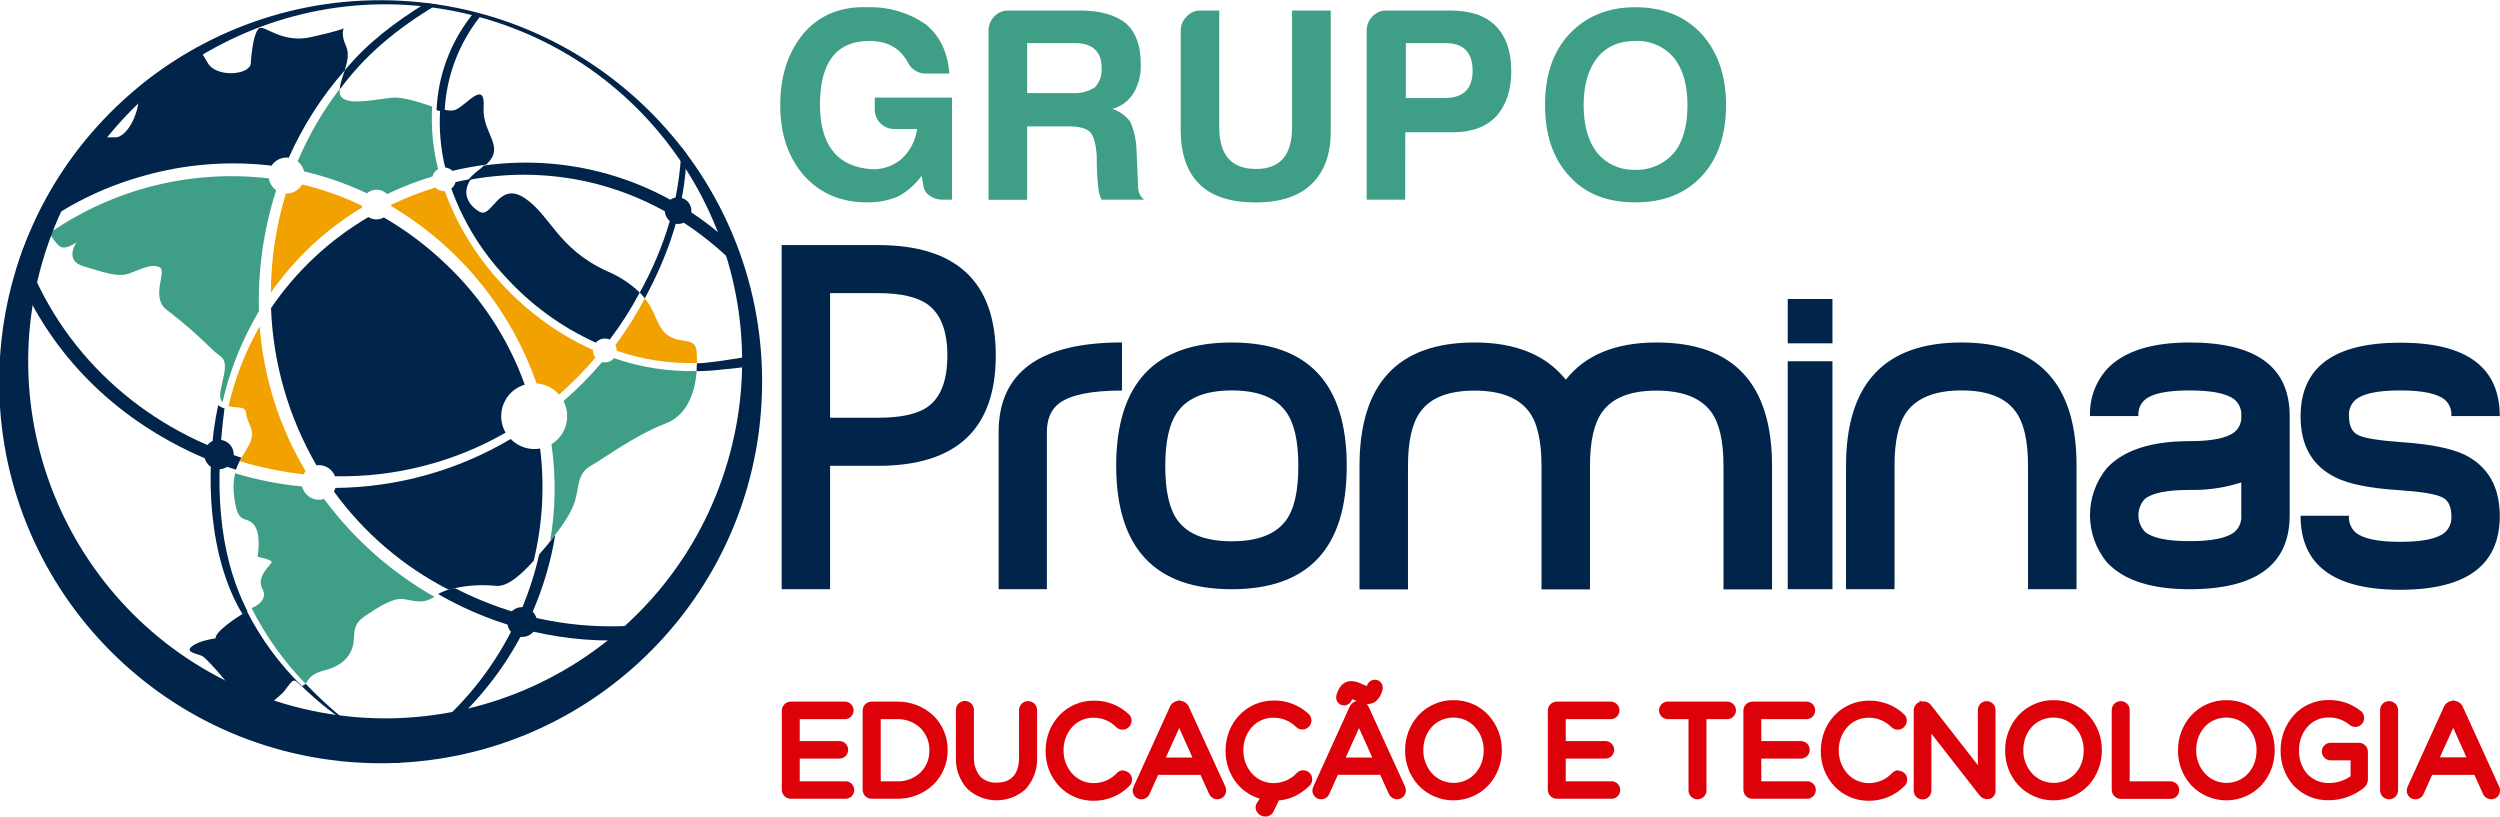 <?xml version="1.0" encoding="UTF-8"?>
<svg xmlns="http://www.w3.org/2000/svg" xmlns:xlink="http://www.w3.org/1999/xlink" width="300pt" height="98pt" viewBox="0 0 300 98" version="1.1">
<g id="surface1">
<path style=" stroke:none;fill-rule:nonzero;fill:rgb(0%,14.118%,29.02%);fill-opacity:1;" d="M 299.973 49.926 L 294.164 49.926 C 294.227 49.188 293.938 48.461 293.383 47.969 C 292.492 47.227 290.703 46.852 288.02 46.852 C 285.34 46.852 283.551 47.223 282.66 47.98 C 282.102 48.477 281.812 49.207 281.879 49.953 C 281.879 51.078 282.238 51.832 282.965 52.203 C 283.691 52.578 285.453 52.867 288.242 53.066 C 291.629 53.293 294.145 53.797 295.785 54.578 C 298.574 55.984 299.973 58.43 299.973 61.918 C 299.973 67.82 295.988 70.773 288.02 70.773 C 280.051 70.773 276.066 67.812 276.07 61.891 L 281.879 61.891 C 281.812 62.641 282.102 63.379 282.66 63.887 C 283.551 64.637 285.34 65.02 288.02 65.02 C 290.699 65.02 292.492 64.648 293.383 63.895 C 293.938 63.395 294.227 62.66 294.164 61.918 C 294.164 60.828 293.828 60.094 293.16 59.723 C 292.375 59.293 290.609 59.004 287.852 58.816 C 284.426 58.598 281.914 58.098 280.312 57.312 C 277.484 55.941 276.07 53.496 276.07 49.973 C 276.07 44.074 280.051 41.125 288.02 41.121 C 295.984 41.117 299.973 44.059 299.973 49.949 Z M 268.953 61.852 L 268.953 57.898 C 266.949 58.539 264.852 58.84 262.75 58.793 C 260.07 58.793 258.285 59.148 257.391 59.863 C 256.348 60.973 256.348 62.703 257.391 63.812 C 258.281 64.566 260.07 64.938 262.75 64.938 C 265.469 64.938 267.277 64.566 268.172 63.812 C 268.727 63.312 269.016 62.582 268.953 61.84 Z M 274.762 61.82 C 274.762 67.746 270.758 70.707 262.75 70.707 C 258.172 70.707 254.879 69.645 252.867 67.52 C 250.109 64.223 250.109 59.422 252.867 56.125 C 254.879 54 258.176 52.938 262.75 52.938 C 265.469 52.938 267.277 52.566 268.172 51.824 C 268.719 51.352 269.008 50.648 268.953 49.926 C 269.016 49.188 268.727 48.461 268.172 47.969 C 267.277 47.227 265.469 46.852 262.75 46.852 C 260.031 46.852 258.242 47.227 257.391 47.969 C 256.832 48.461 256.543 49.188 256.609 49.926 L 250.801 49.926 C 250.723 47.84 251.465 45.809 252.867 44.262 C 254.879 42.152 258.176 41.098 262.75 41.098 C 270.758 41.098 274.762 44.043 274.762 49.926 Z M 249.172 70.707 L 243.363 70.707 L 243.363 55.898 C 243.363 52.883 242.859 50.703 241.855 49.363 C 240.629 47.691 238.469 46.852 235.383 46.852 C 232.297 46.852 230.117 47.691 228.848 49.363 C 227.84 50.707 227.34 52.887 227.344 55.898 L 227.344 70.707 L 221.523 70.707 L 221.523 55.93 C 221.523 46.043 226.141 41.098 235.375 41.098 C 244.605 41.098 249.211 46.043 249.184 55.93 L 249.184 70.707 Z M 214.527 43.355 L 219.895 43.355 L 219.895 70.707 L 214.527 70.707 Z M 219.895 41.199 L 214.527 41.199 L 214.527 35.883 L 219.895 35.883 Z M 212.629 70.727 L 206.82 70.727 L 206.82 55.922 C 206.82 52.902 206.316 50.723 205.309 49.387 C 204.043 47.711 201.867 46.875 198.777 46.875 C 195.688 46.875 193.527 47.711 192.301 49.387 C 191.297 50.73 190.797 52.91 190.797 55.922 L 190.797 70.727 L 184.98 70.727 L 184.98 55.922 C 184.98 52.902 184.48 50.723 183.473 49.387 C 182.207 47.711 180.031 46.875 176.938 46.875 C 173.844 46.875 171.688 47.711 170.465 49.387 C 169.461 50.73 168.957 52.91 168.957 55.922 L 168.957 70.727 L 163.141 70.727 L 163.141 55.93 C 163.141 46.043 167.742 41.098 176.949 41.098 C 181.863 41.098 185.516 42.586 187.898 45.566 C 190.246 42.586 193.875 41.098 198.789 41.098 C 208.023 41.098 212.645 46.043 212.645 55.93 L 212.645 70.707 Z M 155.801 55.93 C 155.801 52.906 155.301 50.719 154.293 49.375 C 153.062 47.691 150.902 46.852 147.816 46.852 C 144.734 46.855 142.574 47.695 141.344 49.375 C 140.336 50.719 139.832 52.902 139.832 55.93 C 139.832 58.957 140.336 61.141 141.34 62.484 C 142.57 64.133 144.73 64.953 147.812 64.953 C 150.902 64.953 153.062 64.129 154.289 62.484 C 155.297 61.152 155.801 58.969 155.801 55.93 Z M 161.609 55.93 C 161.609 65.781 157.004 70.707 147.797 70.707 C 138.59 70.707 133.973 65.781 133.941 55.93 C 133.941 46.043 138.562 41.098 147.797 41.098 C 157.004 41.098 161.609 46.043 161.609 55.93 Z M 134.621 46.867 C 131.008 46.867 128.512 47.367 127.133 48.371 C 126.133 49.117 125.625 50.27 125.625 51.824 L 125.625 70.707 L 119.836 70.707 L 119.836 51.855 C 119.836 44.676 124.77 41.09 134.637 41.094 L 134.637 46.848 Z M 113.684 42.66 C 113.684 39.777 112.922 37.746 111.391 36.582 C 110.125 35.645 108.113 35.172 105.352 35.176 L 99.609 35.176 L 99.609 50.129 L 105.363 50.129 C 108.191 50.129 110.223 49.668 111.449 48.727 C 112.938 47.598 113.684 45.566 113.684 42.645 Z M 119.492 42.66 C 119.492 51.488 114.785 55.898 105.363 55.898 L 99.609 55.898 L 99.609 70.707 L 93.801 70.707 L 93.801 29.41 L 105.363 29.41 C 114.781 29.41 119.492 33.824 119.492 42.648 Z M 119.492 42.66 "/>
<path style=" stroke:none;fill-rule:evenodd;fill:rgb(0%,14.118%,29.02%);fill-opacity:1;" d="M 42.539 87.309 C 40.254 85.891 38.137 84.227 36.223 82.348 C 36.312 82.281 36.48 82.188 36.688 82.066 C 38.5 83.961 40.457 85.711 42.539 87.309 C 45.727 89.078 48.758 89.898 51.809 90.871 C 51.457 90.918 50.664 90.969 50.309 91.012 C 47.484 89.969 45.133 89.133 42.543 87.309 Z M 29.098 73.688 C 25.098 67.137 24.434 56.789 26.176 48.621 C 26.406 48.793 26.664 48.926 26.941 49.012 C 25.82 57.645 26 66.102 29.699 73.352 C 29.348 73.57 29.465 73.469 29.098 73.688 Z M 58.066 19.863 C 68.855 18.348 79.754 21.793 87.711 29.238 C 88.117 30.254 88.488 31.293 88.824 32.352 C 88.172 31.676 87.492 31.012 86.77 30.367 C 77.566 22.07 66.391 19.664 56.18 21.602 C 56.539 21.168 56.949 20.777 57.402 20.445 C 57.637 20.27 57.859 20.074 58.062 19.863 Z M 58.066 19.863 "/>
<path style=" stroke:none;fill-rule:evenodd;fill:rgb(0%,14.118%,29.02%);fill-opacity:1;" d="M 76.305 76.754 C 68.023 77.352 59.754 75.445 52.566 71.285 C 53.191 70.941 53.863 70.699 54.562 70.566 C 55.547 71.074 56.562 71.547 57.617 71.984 C 63.684 74.543 70.285 75.582 76.844 75.004 L 76.281 76.73 Z M 41.371 8.438 C 44.199 5.039 47.371 2.699 51.078 0.371 C 51.535 0.43 51.988 0.488 52.441 0.555 C 47.664 3.402 43.809 6.598 40.789 10.715 C 40.738 10.188 41.195 8.988 41.363 8.438 Z M 41.371 8.438 "/>
<path style=" stroke:none;fill-rule:evenodd;fill:rgb(0%,14.118%,29.02%);fill-opacity:1;" d="M 89.102 44.086 C 88.645 44.145 85.898 44.43 85.426 44.465 C 84.816 44.512 84.191 44.535 83.586 44.543 C 83.586 44.207 83.629 43.891 83.629 43.598 C 84.824 43.598 87.945 43.09 89.082 42.906 C 89.18 43.293 89.18 43.699 89.082 44.086 Z M 52.387 13.215 C 52.555 9.199 53.949 5.336 56.379 2.137 C 56.496 1.984 56.617 1.832 56.738 1.68 C 57.051 1.758 57.359 1.836 57.668 1.922 C 55.039 5.211 53.527 9.254 53.352 13.461 C 53.051 13.398 52.727 13.312 52.379 13.215 Z M 52.387 13.215 "/>
<path style=" stroke:none;fill-rule:evenodd;fill:rgb(0%,14.118%,29.02%);fill-opacity:1;" d="M 3.426 28.277 C 4.004 27.805 4.586 27.348 5.184 26.906 C 5.469 27.305 5.723 27.695 5.961 28.051 C 4.73 28.926 3.551 29.875 2.434 30.891 C 2.742 30.008 3.074 29.141 3.426 28.277 Z M 66.637 64.156 C 64.766 75.582 57.941 85.598 47.992 91.52 C 47.359 91.551 46.719 91.57 46.074 91.57 C 55.773 86.25 62.363 76.895 64.699 66.535 C 65.285 65.859 65.992 65.039 66.637 64.172 Z M 66.637 64.156 "/>
<path style=" stroke:none;fill-rule:evenodd;fill:rgb(0%,14.118%,29.02%);fill-opacity:1;" d="M 82.395 18.484 C 82.211 24.852 80.234 30.508 77.379 35.797 C 77.191 35.559 76.988 35.328 76.773 35.113 C 79.848 29.5 81.543 23.949 81.777 17.672 C 81.984 17.941 82.207 18.211 82.395 18.484 Z M 28.324 56.367 C 25.969 55.621 23.68 54.68 21.484 53.543 C 11.848 48.566 5.398 40.988 1.93 32.453 C 2.195 31.59 2.48 30.727 2.793 29.863 C 7.176 42.484 17.281 51.254 28.98 54.926 C 28.715 55.375 28.492 55.852 28.32 56.348 Z M 28.324 56.367 "/>
<path style=" stroke:none;fill-rule:evenodd;fill:rgb(94.51%,63.137%,0%);fill-opacity:1;" d="M 43.445 24.906 C 43.426 24.828 43.41 24.75 43.406 24.672 C 41.117 23.574 38.719 22.723 36.254 22.133 C 35.855 22.828 35.105 23.246 34.309 23.219 C 33.129 27.074 32.523 31.082 32.504 35.113 C 35.391 30.98 39.117 27.508 43.434 24.906 Z M 43.445 24.906 "/>
<path style=" stroke:none;fill-rule:evenodd;fill:rgb(0%,14.118%,29.02%);fill-opacity:1;" d="M 38.004 55.832 C 38.305 55.793 38.613 55.82 38.898 55.918 C 39.492 56.109 39.969 56.562 40.195 57.148 C 47.367 57.293 54.445 55.484 60.672 51.922 C 60.066 50.871 59.977 49.605 60.422 48.48 C 60.871 47.359 61.809 46.5 62.969 46.156 C 60.996 40.664 57.758 35.711 53.516 31.703 C 51.262 29.543 48.758 27.66 46.059 26.09 C 45.629 26.34 45.109 26.395 44.633 26.242 C 44.484 26.195 44.34 26.133 44.203 26.051 C 39.551 28.781 35.559 32.512 32.523 36.973 C 32.77 43.617 34.645 50.098 37.984 55.848 Z M 38.004 55.832 "/>
<path style=" stroke:none;fill-rule:evenodd;fill:rgb(94.51%,63.137%,0%);fill-opacity:1;" d="M 27.426 48.73 C 28.395 49.031 29.469 48.605 29.543 49.652 C 29.633 50.852 30.836 51.617 29.852 53.441 C 29.496 54.117 29.098 54.699 28.766 55.34 C 31.266 56.098 33.836 56.625 36.434 56.91 C 36.504 56.781 36.586 56.66 36.68 56.547 C 33.52 51.258 31.633 45.309 31.164 39.164 C 29.453 42.152 28.191 45.375 27.426 48.73 Z M 27.426 48.73 "/>
<path style=" stroke:none;fill-rule:evenodd;fill:rgb(24.706%,62.353%,52.549%);fill-opacity:1;" d="M 5.91 27.977 C 6.543 28.934 7.031 29.668 7.555 29.703 C 8.297 29.75 9.18 29.07 9.18 29.07 C 9.18 29.07 7.617 31.281 10.066 31.969 C 12.512 32.656 14.094 33.359 15.613 32.781 C 17.133 32.203 18.281 31.605 19.176 32.086 C 20.07 32.566 18.016 35.676 20.008 37.18 C 21.926 38.645 23.746 40.23 25.465 41.926 C 26.391 42.902 27.305 42.719 26.887 44.906 C 26.523 46.793 26.141 47.656 26.703 48.258 C 27.582 44.414 29.059 40.73 31.074 37.344 C 30.977 34.059 31.258 30.77 31.91 27.551 C 32.23 25.953 32.641 24.375 33.145 22.828 C 32.672 22.492 32.352 21.98 32.258 21.406 C 22.973 20.309 13.609 22.648 5.93 27.977 Z M 5.91 27.977 "/>
<path style=" stroke:none;fill-rule:evenodd;fill:rgb(0%,14.118%,29.02%);fill-opacity:1;" d="M 41.371 8.438 C 41.691 7.359 41.926 6.406 41.52 5.531 C 40.852 4.055 41.254 3.402 41.254 3.402 C 41.254 3.402 40.676 3.711 37.289 4.461 C 33.902 5.211 31.82 3.078 31.164 3.359 C 30.508 3.641 30.176 6.152 30.098 7.582 C 30.02 9.012 25.996 9.355 24.949 7.582 C 23.906 5.809 23.82 5.77 23.82 5.77 L 23.68 5.707 C 21.168 7.09 18.785 8.699 16.574 10.523 L 16.602 10.699 C 17.035 12.965 15.402 16.52 13.797 16.484 C 12.641 16.449 11.48 16.547 10.344 16.781 C 8.059 19.555 6.109 22.59 4.531 25.824 C 4.652 26.117 4.809 26.398 5.004 26.652 L 5.129 26.824 C 8.816 24.219 12.934 22.277 17.289 21.086 C 22.258 19.684 27.457 19.273 32.586 19.879 C 33.035 19.191 33.836 18.82 34.652 18.922 C 36.352 15.105 38.617 11.57 41.371 8.438 Z M 41.371 8.438 "/>
<path style=" stroke:none;fill-rule:evenodd;fill:rgb(94.51%,63.137%,0%);fill-opacity:1;" d="M 46.949 24.578 C 46.953 24.633 46.953 24.688 46.949 24.742 C 55.086 29.551 61.266 37.082 64.387 46.008 C 64.703 46.031 65.016 46.09 65.316 46.188 C 66 46.406 66.613 46.809 67.086 47.352 C 68.645 45.984 70.102 44.504 71.445 42.926 C 71.242 42.656 71.141 42.328 71.156 41.992 C 62.824 38.285 56.246 30.945 53.375 22.934 C 53.195 22.949 53.012 22.926 52.84 22.871 C 52.613 22.797 52.41 22.668 52.246 22.5 C 50.43 23.055 48.66 23.75 46.949 24.574 Z M 46.949 24.578 "/>
<path style=" stroke:none;fill-rule:evenodd;fill:rgb(24.706%,62.353%,52.549%);fill-opacity:1;" d="M 51.855 12.773 C 50.25 12.27 48.367 11.586 46.965 11.734 C 44.492 12.004 40.492 12.941 40.781 10.809 L 40.812 10.617 C 38.742 13.297 37.031 16.238 35.719 19.359 C 36.105 19.664 36.379 20.09 36.492 20.57 C 39.086 21.176 41.613 22.055 44.023 23.199 C 44.73 22.586 45.793 22.625 46.453 23.289 C 48.176 22.461 49.961 21.766 51.789 21.207 L 51.906 21.172 L 51.93 21.09 C 52.035 20.754 52.266 20.469 52.574 20.293 C 51.945 17.844 51.707 15.312 51.867 12.785 Z M 51.855 12.773 "/>
<path style=" stroke:none;fill-rule:evenodd;fill:rgb(0%,14.118%,29.02%);fill-opacity:1;" d="M 58.32 19.758 C 60.754 17.57 57.832 16.035 58.035 12.879 C 58.246 9.555 56.051 12.527 54.703 13.156 C 54.273 13.355 53.621 13.266 52.824 13.059 C 52.664 15.422 52.863 17.793 53.418 20.094 C 53.516 20.105 53.613 20.125 53.711 20.156 C 53.926 20.227 54.125 20.344 54.285 20.504 C 55.617 20.188 56.965 19.938 58.32 19.758 Z M 58.32 19.758 "/>
<path style=" stroke:none;fill-rule:evenodd;fill:rgb(0%,14.118%,29.02%);fill-opacity:1;" d="M 76.773 35.113 C 75.648 34.031 74.332 33.164 72.891 32.562 C 66.895 29.84 66.086 25.824 62.934 23.75 C 59.785 21.68 59.051 26.285 57.539 25.406 C 56.316 24.703 55.277 23.25 56.523 21.473 C 55.898 21.582 55.277 21.715 54.66 21.855 L 54.633 21.949 C 54.547 22.219 54.383 22.457 54.16 22.633 C 55.57 26.562 57.773 30.16 60.633 33.199 C 63.676 36.555 67.371 39.25 71.496 41.121 C 71.867 40.688 72.461 40.516 73.008 40.688 L 73.168 40.75 C 74.52 38.965 75.727 37.074 76.773 35.094 Z M 76.773 35.113 "/>
<path style=" stroke:none;fill-rule:evenodd;fill:rgb(94.51%,63.137%,0%);fill-opacity:1;" d="M 83.629 43.57 C 83.629 43.043 83.629 42.57 83.598 42.211 C 83.469 40.23 81.355 41.492 79.762 39.914 C 78.793 38.957 78.676 37.445 77.379 35.797 C 76.355 37.762 75.172 39.637 73.844 41.41 C 73.949 41.621 74 41.852 73.996 42.086 C 77.09 43.156 80.355 43.656 83.629 43.559 Z M 83.629 43.57 "/>
<path style=" stroke:none;fill-rule:evenodd;fill:rgb(24.706%,62.353%,52.549%);fill-opacity:1;" d="M 65.984 64.984 C 67.281 63.398 68.598 61.531 69.008 60.094 C 69.543 58.133 69.301 56.801 70.934 55.875 C 72.57 54.945 76.086 52.293 79.898 50.805 C 82.629 49.75 83.422 46.824 83.605 44.523 C 80.23 44.609 76.871 44.09 73.68 42.98 C 73.332 43.395 72.777 43.578 72.25 43.445 C 70.832 45.125 69.285 46.688 67.621 48.125 C 68.57 49.965 67.941 52.223 66.176 53.305 C 66.73 57.184 66.676 61.125 66.008 64.984 Z M 65.984 64.984 "/>
<path style=" stroke:none;fill-rule:evenodd;fill:rgb(0%,14.118%,29.02%);fill-opacity:1;" d="M 53.832 70.762 C 55.66 70.27 57.559 70.109 59.441 70.297 C 60.91 70.508 62.684 68.812 64.121 67.203 L 64.047 67.285 C 65.109 62.883 65.371 58.32 64.816 53.824 C 64.18 53.938 63.527 53.895 62.914 53.695 C 62.293 53.496 61.734 53.145 61.281 52.68 C 54.914 56.457 47.66 58.484 40.258 58.551 C 40.211 58.699 40.148 58.848 40.07 58.98 C 43.668 63.945 48.395 67.984 53.852 70.773 Z M 53.832 70.762 "/>
<path style=" stroke:none;fill-rule:evenodd;fill:rgb(0%,28.627%,51.765%);fill-opacity:1;" d="M 52.473 71.355 C 52.523 71.324 52.574 71.289 52.633 71.258 C 52.574 71.289 52.523 71.324 52.473 71.355 Z M 52.473 71.355 "/>
<path style=" stroke:none;fill-rule:evenodd;fill:rgb(24.706%,62.353%,52.549%);fill-opacity:1;" d="M 36.684 82.07 C 36.992 81.59 37.254 80.859 38.898 80.453 C 40.77 79.984 41.863 79.051 42.297 77.68 C 42.727 76.312 42.02 75.121 43.781 73.938 C 45.539 72.754 47.16 71.738 48.398 71.891 C 49.57 72.039 50.715 72.57 52.129 71.617 C 46.941 68.672 42.434 64.672 38.887 59.879 C 38.336 60.047 37.742 59.98 37.242 59.695 C 36.746 59.41 36.387 58.934 36.254 58.375 C 33.527 58.117 30.832 57.586 28.211 56.793 C 27.992 57.766 27.961 58.77 28.117 59.75 C 28.551 63.09 29.453 61.836 30.434 62.922 C 31.418 64.012 30.91 66.809 30.91 66.809 C 30.91 66.809 32.605 67.152 32.605 67.445 C 32.605 67.738 30.668 69.172 31.484 70.648 C 32.301 72.125 30.324 72.91 30.324 72.91 L 30.199 72.988 C 31.883 76.328 34.07 79.391 36.684 82.07 Z M 36.684 82.07 "/>
<path style=" stroke:none;fill-rule:evenodd;fill:rgb(0%,14.118%,29.02%);fill-opacity:1;" d="M 25.844 76.613 C 25.844 76.613 23.895 76.844 23.012 77.578 C 22.133 78.312 23.773 78.441 24.309 78.75 C 24.844 79.062 28.875 83.398 29.012 85.043 C 29.148 86.691 28.555 86.93 28.941 87.203 C 29.332 87.477 30.941 86.625 31.492 85.789 C 32.055 84.902 32.758 84.117 33.578 83.461 C 34.391 82.848 34.902 81.531 35.379 81.684 C 35.719 81.793 35.996 82.277 36.266 82.363 C 33.574 79.738 31.332 76.688 29.625 73.34 C 28.328 74.125 25.805 75.793 25.863 76.613 Z M 25.844 76.613 "/>
<path style=" stroke:none;fill-rule:evenodd;fill:rgb(0%,14.118%,29.02%);fill-opacity:1;" d="M 41.117 91.352 L 40.977 91.352 L 40.738 91.32 C 16.086 88.645 -1.953 66.82 0.055 42.102 C 2.062 17.383 23.387 -1.242 48.145 0.094 C 72.906 1.43 92.102 22.242 91.438 47.035 C 90.773 71.824 70.492 91.578 45.695 91.59 C 44.152 91.59 42.625 91.512 41.117 91.363 Z M 59.312 2.578 C 81.832 9.809 94.227 33.93 86.996 56.453 C 79.77 78.977 55.652 91.371 33.133 84.145 C 10.613 76.914 -1.785 52.797 5.441 30.273 C 12.672 7.746 36.789 -4.652 59.312 2.578 Z M 59.312 2.578 "/>
<path style=" stroke:none;fill-rule:evenodd;fill:rgb(0%,14.118%,29.02%);fill-opacity:1;" d="M 26.121 52.777 C 26.848 52.715 27.539 53.102 27.863 53.754 C 28.188 54.41 28.078 55.195 27.586 55.734 C 27.094 56.273 26.32 56.457 25.637 56.191 C 24.957 55.926 24.508 55.27 24.512 54.539 C 24.473 53.609 25.191 52.824 26.121 52.777 Z M 26.121 52.777 "/>
<path style=" stroke:none;fill-rule:evenodd;fill:rgb(0%,14.118%,29.02%);fill-opacity:1;" d="M 63.414 73.047 C 64.078 73.355 64.484 74.043 64.434 74.773 C 64.387 75.504 63.895 76.133 63.195 76.352 C 62.496 76.574 61.73 76.34 61.273 75.77 C 60.812 75.195 60.754 74.402 61.121 73.766 C 61.559 72.938 62.582 72.613 63.414 73.047 Z M 63.414 73.047 "/>
<path style=" stroke:none;fill-rule:evenodd;fill:rgb(0%,14.118%,29.02%);fill-opacity:1;" d="M 81.668 23.727 C 82.312 23.848 82.816 24.348 82.938 24.992 C 83.055 25.637 82.77 26.285 82.215 26.633 C 81.66 26.98 80.949 26.949 80.426 26.559 C 79.902 26.168 79.668 25.496 79.844 24.863 C 79.934 24.473 80.176 24.133 80.516 23.918 C 80.855 23.703 81.27 23.633 81.66 23.727 Z M 81.668 23.727 "/>
<path style=" stroke:none;fill-rule:nonzero;fill:rgb(24.706%,62.353%,52.549%);fill-opacity:1;" d="M 107.781 23.57 C 106.602 24.059 105.34 24.301 104.062 24.285 C 100.938 24.285 98.414 23.223 96.5 21.09 C 94.586 18.918 93.629 16.09 93.629 12.609 C 93.629 9.129 94.562 6.262 96.434 4 C 98.348 1.781 100.938 0.738 104.203 0.867 C 106.641 0.805 109.039 1.512 111.051 2.891 C 112.777 4.281 113.734 6.262 113.922 8.828 L 111.051 8.828 C 110.219 8.824 109.449 8.375 109.031 7.656 C 108.117 5.828 106.551 4.914 104.332 4.914 C 100.422 4.914 98.445 7.402 98.398 12.383 C 98.352 17.359 100.418 20.004 104.594 20.309 C 105.934 20.363 107.242 19.902 108.246 19.016 C 109.234 18.078 109.871 16.832 110.055 15.48 L 107.316 15.48 C 106.695 15.484 106.094 15.238 105.652 14.797 C 105.211 14.355 104.965 13.758 104.969 13.133 L 104.969 11.711 L 114.242 11.711 L 114.242 23.961 L 113.074 23.961 C 112.523 23.965 111.984 23.793 111.539 23.469 C 111.109 23.184 110.832 22.715 110.793 22.199 L 110.594 21.09 C 109.852 22.117 108.891 22.965 107.781 23.57 Z M 107.781 23.57 "/>
<path style=" stroke:none;fill-rule:nonzero;fill:rgb(24.706%,62.353%,52.549%);fill-opacity:1;" d="M 118.625 3.676 C 118.617 3.039 118.867 2.43 119.312 1.977 C 119.738 1.512 120.344 1.254 120.973 1.262 L 129.582 1.262 C 132.02 1.262 133.867 1.781 135.129 2.824 C 136.305 3.867 136.891 5.5 136.891 7.719 C 136.941 8.93 136.641 10.129 136.027 11.172 C 135.453 12.105 134.543 12.781 133.484 13.062 C 134.352 13.344 135.105 13.895 135.645 14.629 C 136.105 15.703 136.359 16.859 136.383 18.027 L 136.574 22.461 C 136.566 23.047 136.832 23.602 137.297 23.961 L 132.195 23.961 C 131.977 23.535 131.844 23.066 131.801 22.59 C 131.66 21.312 131.594 20.027 131.609 18.742 C 131.523 17.305 131.258 16.352 130.824 15.871 C 130.387 15.395 129.477 15.164 128.215 15.164 L 123.258 15.164 L 123.258 23.973 L 118.625 23.973 Z M 128.738 11.176 C 129.684 11.227 130.617 10.977 131.41 10.461 C 131.969 9.836 132.254 9.012 132.195 8.176 C 132.195 7.176 131.934 6.438 131.41 5.957 C 130.891 5.438 130.086 5.172 128.996 5.172 L 123.258 5.172 L 123.258 11.176 Z M 128.738 11.176 "/>
<path style=" stroke:none;fill-rule:nonzero;fill:rgb(24.706%,62.353%,52.549%);fill-opacity:1;" d="M 146.309 15.285 C 146.309 18.594 147.766 20.254 150.68 20.277 C 153.594 20.297 155.051 18.633 155.047 15.285 L 155.047 1.262 L 159.688 1.262 L 159.688 15.809 C 159.688 18.547 158.906 20.652 157.34 22.137 C 155.82 23.574 153.602 24.293 150.688 24.293 C 147.691 24.293 145.449 23.574 143.969 22.137 C 142.488 20.699 141.727 18.59 141.684 15.809 L 141.684 3.676 C 141.691 3.051 141.938 2.453 142.371 2.008 C 142.789 1.527 143.395 1.254 144.035 1.262 L 146.309 1.262 Z M 146.309 15.285 "/>
<path style=" stroke:none;fill-rule:nonzero;fill:rgb(24.706%,62.353%,52.549%);fill-opacity:1;" d="M 168.625 23.961 L 164.004 23.961 L 164.004 3.676 C 163.996 3.039 164.242 2.43 164.688 1.977 C 165.117 1.512 165.719 1.254 166.352 1.262 L 174.047 1.262 C 176.441 1.262 178.25 1.871 179.461 3.086 C 180.723 4.348 181.352 6.176 181.352 8.566 C 181.352 10.828 180.742 12.633 179.527 13.98 C 178.309 15.242 176.594 15.871 174.375 15.871 L 168.633 15.871 Z M 173.191 11.766 C 175.539 11.809 176.715 10.719 176.715 8.5 C 176.715 6.281 175.625 5.172 173.449 5.172 L 168.703 5.172 L 168.703 11.766 Z M 173.191 11.766 "/>
<path style=" stroke:none;fill-rule:nonzero;fill:rgb(24.706%,62.353%,52.549%);fill-opacity:1;" d="M 188.34 4.066 C 190.355 1.934 192.984 0.867 196.234 0.867 C 199.539 0.867 202.191 1.934 204.191 4.066 C 206.145 6.238 207.125 9.086 207.125 12.609 C 207.125 16.219 206.148 19.066 204.191 21.156 C 202.234 23.246 199.582 24.289 196.234 24.285 C 192.84 24.285 190.211 23.242 188.34 21.156 C 186.387 19.066 185.406 16.219 185.406 12.609 C 185.402 9 186.379 6.152 188.34 4.066 Z M 191.668 18.352 C 192.793 19.695 194.48 20.445 196.234 20.375 C 198.004 20.438 199.707 19.691 200.863 18.352 C 201.953 17.047 202.496 15.133 202.496 12.609 C 202.496 10.176 201.953 8.281 200.863 6.934 C 199.719 5.578 198.008 4.832 196.234 4.914 C 194.277 4.914 192.754 5.586 191.668 6.934 C 190.578 8.328 190.035 10.219 190.035 12.609 C 190.035 15.043 190.578 16.957 191.668 18.352 Z M 191.668 18.352 "/>
<path style=" stroke:none;fill-rule:nonzero;fill:rgb(86.667%,0.784%,3.529%);fill-opacity:1;" d="M 101.523 93.762 L 95.969 93.762 L 95.969 91.031 L 100.797 91.031 C 101.352 90.996 101.781 90.535 101.781 89.98 C 101.781 89.426 101.352 88.965 100.797 88.93 L 95.969 88.93 L 95.969 86.297 L 101.449 86.297 C 102.004 86.262 102.434 85.801 102.434 85.246 C 102.434 84.691 102.004 84.23 101.449 84.195 L 94.895 84.195 C 94.605 84.195 94.332 84.309 94.133 84.512 C 93.93 84.715 93.816 84.988 93.816 85.273 L 93.816 94.77 C 93.816 95.367 94.297 95.852 94.895 95.852 L 101.523 95.852 C 102.078 95.816 102.508 95.359 102.508 94.801 C 102.508 94.246 102.078 93.785 101.523 93.75 Z M 101.523 93.762 "/>
<path style=" stroke:none;fill-rule:nonzero;fill:rgb(86.667%,0.784%,3.529%);fill-opacity:1;" d="M 111.992 85.855 C 110.801 84.758 109.23 84.16 107.613 84.195 L 104.59 84.195 C 103.996 84.195 103.516 84.68 103.516 85.273 L 103.516 94.77 C 103.516 95.363 103.996 95.848 104.59 95.852 L 107.613 95.852 C 109.234 95.887 110.809 95.281 111.992 94.172 C 113.109 93.078 113.734 91.578 113.719 90.016 L 113.719 89.988 C 113.73 88.434 113.109 86.941 111.992 85.855 Z M 107.613 93.762 L 105.688 93.762 L 105.688 86.297 L 107.613 86.297 C 108.676 86.258 109.711 86.652 110.48 87.391 C 111.168 88.094 111.543 89.043 111.527 90.027 L 111.527 90.055 C 111.543 91.035 111.172 91.98 110.484 92.68 C 109.711 93.41 108.676 93.801 107.613 93.762 Z M 107.613 93.762 "/>
<path style=" stroke:none;fill-rule:nonzero;fill:rgb(86.667%,0.784%,3.529%);fill-opacity:1;" d="M 123.363 84.133 C 122.77 84.133 122.285 84.617 122.285 85.215 L 122.285 90.895 C 122.285 93.406 120.832 93.914 119.605 93.914 C 118.855 93.961 118.125 93.684 117.598 93.148 C 117.078 92.48 116.816 91.648 116.871 90.805 L 116.871 85.191 C 116.871 84.594 116.387 84.113 115.789 84.113 C 115.195 84.113 114.711 84.594 114.711 85.191 L 114.711 90.871 C 114.648 92.273 115.145 93.645 116.098 94.676 C 118.078 96.492 121.117 96.492 123.098 94.676 C 124.035 93.617 124.52 92.234 124.453 90.824 L 124.453 85.215 C 124.453 84.926 124.336 84.648 124.133 84.445 C 123.93 84.246 123.652 84.133 123.363 84.133 Z M 123.363 84.133 "/>
<path style=" stroke:none;fill-rule:nonzero;fill:rgb(86.667%,0.784%,3.529%);fill-opacity:1;" d="M 134.793 92.43 C 134.512 92.43 134.238 92.547 134.043 92.75 C 133.32 93.539 132.293 93.984 131.223 93.973 C 130.258 93.973 129.336 93.566 128.684 92.859 C 127.988 92.086 127.613 91.082 127.629 90.047 L 127.629 90.016 C 127.613 88.988 127.984 87.996 128.668 87.23 C 129.324 86.52 130.246 86.117 131.211 86.125 C 132.246 86.113 133.238 86.527 133.961 87.27 C 134.277 87.562 134.734 87.641 135.133 87.473 C 135.527 87.301 135.789 86.914 135.793 86.48 C 135.789 86.18 135.668 85.895 135.449 85.684 L 135.426 85.684 C 134.293 84.625 132.797 84.051 131.246 84.078 C 128.008 84.078 125.473 86.715 125.473 90.086 L 125.473 90.117 C 125.453 91.684 126.035 93.195 127.098 94.344 C 128.168 95.473 129.66 96.105 131.215 96.094 C 132.836 96.109 134.395 95.465 135.531 94.309 C 135.836 94.004 135.93 93.547 135.766 93.148 C 135.605 92.754 135.219 92.492 134.789 92.488 Z M 134.793 92.43 "/>
<path style=" stroke:none;fill-rule:nonzero;fill:rgb(86.667%,0.784%,3.529%);fill-opacity:1;" d="M 142.68 84.863 C 142.5 84.406 142.062 84.102 141.57 84.09 L 141.508 83.953 L 141.445 84.09 C 140.961 84.113 140.539 84.418 140.363 84.867 L 136.051 94.363 C 135.969 94.531 135.926 94.711 135.922 94.895 C 135.93 95.465 136.398 95.922 136.969 95.918 C 137.418 95.918 137.816 95.637 137.973 95.219 L 138.977 92.984 L 144.059 92.984 L 145.066 95.215 C 145.234 95.629 145.633 95.906 146.078 95.918 C 146.66 95.922 147.133 95.449 147.137 94.871 C 147.137 94.684 147.098 94.5 147.016 94.336 Z M 139.902 90.906 L 141.504 87.363 L 143.098 90.906 Z M 139.902 90.906 "/>
<path style=" stroke:none;fill-rule:nonzero;fill:rgb(86.667%,0.784%,3.529%);fill-opacity:1;" d="M 156.371 92.43 C 156.09 92.43 155.82 92.547 155.621 92.75 C 154.898 93.539 153.875 93.984 152.805 93.973 C 151.836 93.973 150.914 93.566 150.262 92.859 C 149.566 92.086 149.191 91.082 149.207 90.047 L 149.207 90.016 C 149.191 88.988 149.562 87.996 150.25 87.23 C 150.902 86.52 151.824 86.117 152.789 86.125 C 153.824 86.109 154.816 86.516 155.543 87.25 C 155.746 87.441 156.012 87.543 156.285 87.543 C 156.883 87.539 157.363 87.059 157.375 86.465 C 157.371 86.164 157.246 85.875 157.027 85.668 C 155.895 84.609 154.395 84.035 152.844 84.062 C 149.605 84.062 147.066 86.699 147.066 90.07 L 147.066 90.098 C 147.055 91.578 147.57 93.012 148.527 94.141 C 149.227 94.945 150.145 95.535 151.168 95.84 L 150.828 96.352 L 150.828 96.371 C 150.723 96.543 150.664 96.738 150.664 96.938 C 150.73 97.543 151.246 97.996 151.855 97.984 C 152.297 97.988 152.695 97.715 152.859 97.305 L 153.465 96.051 C 154.121 95.996 154.762 95.828 155.359 95.551 C 156.02 95.23 156.621 94.805 157.148 94.289 C 157.352 94.094 157.469 93.82 157.469 93.535 C 157.477 93.242 157.363 92.957 157.156 92.75 C 156.949 92.539 156.668 92.426 156.371 92.43 Z M 156.371 92.43 "/>
<path style=" stroke:none;fill-rule:nonzero;fill:rgb(86.667%,0.784%,3.529%);fill-opacity:1;" d="M 164.258 84.863 C 164.195 84.727 164.117 84.602 164.02 84.488 L 164.059 84.488 C 165.219 84.488 165.648 83.586 165.867 82.91 C 165.906 82.781 165.93 82.648 165.934 82.516 C 165.934 82.262 165.832 82.02 165.652 81.84 C 165.473 81.66 165.227 81.562 164.973 81.566 C 164.586 81.574 164.242 81.809 164.086 82.16 L 164.086 82.191 C 164.059 82.246 164.039 82.289 164.02 82.32 C 163.836 82.262 163.656 82.188 163.48 82.105 C 163.09 81.895 162.66 81.766 162.215 81.73 C 161.055 81.73 160.625 82.633 160.402 83.309 C 160.367 83.438 160.348 83.57 160.344 83.703 C 160.34 83.957 160.441 84.199 160.621 84.379 C 160.805 84.559 161.047 84.656 161.301 84.652 C 161.688 84.645 162.035 84.414 162.191 84.055 L 162.191 84.031 L 162.25 83.898 C 162.438 83.957 162.617 84.031 162.793 84.117 C 162.402 84.211 162.082 84.488 161.93 84.863 L 157.617 94.359 C 157.535 94.527 157.492 94.707 157.488 94.891 C 157.496 95.465 157.969 95.922 158.539 95.914 C 158.984 95.914 159.387 95.633 159.539 95.215 L 160.543 92.98 L 165.625 92.98 L 166.633 95.211 C 166.801 95.625 167.199 95.902 167.645 95.914 C 168.227 95.918 168.703 95.449 168.707 94.863 C 168.707 94.68 168.664 94.496 168.582 94.328 Z M 161.488 90.906 L 163.082 87.363 L 164.676 90.906 Z M 164.543 82.48 Z M 164.543 82.48 "/>
<path style=" stroke:none;fill-rule:nonzero;fill:rgb(86.667%,0.784%,3.529%);fill-opacity:1;" d="M 174.43 84.02 C 172.824 84 171.289 84.668 170.199 85.848 C 169.168 86.992 168.602 88.484 168.613 90.027 L 168.613 90.055 C 168.598 91.594 169.16 93.078 170.188 94.219 C 171.281 95.383 172.809 96.043 174.41 96.043 C 176.008 96.043 177.535 95.383 178.629 94.219 C 179.664 93.074 180.23 91.582 180.219 90.039 L 180.219 90.008 C 180.23 88.473 179.668 86.988 178.641 85.848 C 177.562 84.664 176.031 84 174.43 84.02 Z M 174.43 93.945 C 173.445 93.949 172.504 93.539 171.84 92.809 C 171.156 92.043 170.785 91.047 170.801 90.023 L 170.801 89.992 C 170.801 87.773 172.352 86.105 174.41 86.105 C 175.395 86.102 176.336 86.516 176.996 87.242 C 177.684 88.008 178.059 89.004 178.043 90.031 L 178.043 90.062 C 178.039 92.273 176.484 93.949 174.43 93.949 Z M 174.43 93.945 "/>
<path style=" stroke:none;fill-rule:nonzero;fill:rgb(86.667%,0.784%,3.529%);fill-opacity:1;" d="M 193.441 93.762 L 187.891 93.762 L 187.891 91.031 L 192.715 91.031 C 193.27 90.996 193.703 90.535 193.703 89.98 C 193.703 89.426 193.27 88.965 192.715 88.93 L 187.891 88.93 L 187.891 86.297 L 193.352 86.297 C 193.906 86.262 194.336 85.801 194.336 85.246 C 194.336 84.691 193.906 84.23 193.352 84.195 L 186.816 84.195 C 186.219 84.195 185.738 84.676 185.738 85.273 L 185.738 94.77 C 185.738 95.367 186.219 95.852 186.816 95.852 L 193.441 95.852 C 193.996 95.816 194.426 95.359 194.426 94.801 C 194.426 94.246 193.996 93.785 193.441 93.75 Z M 193.441 93.762 "/>
<path style=" stroke:none;fill-rule:nonzero;fill:rgb(86.667%,0.784%,3.529%);fill-opacity:1;" d="M 207.32 84.195 L 200.07 84.195 C 199.516 84.23 199.086 84.691 199.086 85.246 C 199.086 85.801 199.516 86.262 200.07 86.297 L 202.621 86.297 L 202.621 94.84 C 202.621 95.434 203.105 95.918 203.699 95.918 C 204.297 95.918 204.777 95.434 204.777 94.84 L 204.777 86.297 L 207.328 86.297 C 207.883 86.262 208.316 85.801 208.316 85.246 C 208.316 84.691 207.883 84.23 207.328 84.195 Z M 207.32 84.195 "/>
<path style=" stroke:none;fill-rule:nonzero;fill:rgb(86.667%,0.784%,3.529%);fill-opacity:1;" d="M 216.91 93.762 L 211.355 93.762 L 211.355 91.031 L 216.18 91.031 C 216.734 90.996 217.168 90.535 217.168 89.98 C 217.168 89.426 216.734 88.965 216.18 88.93 L 211.355 88.93 L 211.355 86.297 L 216.836 86.297 C 217.391 86.262 217.824 85.801 217.824 85.246 C 217.824 84.691 217.391 84.23 216.836 84.195 L 210.281 84.195 C 209.996 84.195 209.723 84.309 209.52 84.512 C 209.32 84.715 209.207 84.988 209.207 85.273 L 209.207 94.77 C 209.203 95.367 209.688 95.852 210.281 95.852 L 216.91 95.852 C 217.465 95.816 217.898 95.359 217.898 94.801 C 217.898 94.246 217.465 93.785 216.91 93.75 Z M 216.91 93.762 "/>
<path style=" stroke:none;fill-rule:nonzero;fill:rgb(86.667%,0.784%,3.529%);fill-opacity:1;" d="M 227.816 92.43 C 227.535 92.43 227.262 92.547 227.066 92.75 C 226.344 93.539 225.32 93.984 224.246 93.973 C 223.281 93.973 222.359 93.566 221.707 92.859 C 221.012 92.086 220.637 91.082 220.652 90.047 L 220.652 90.016 C 220.637 88.988 221.008 87.996 221.691 87.23 C 222.348 86.52 223.27 86.117 224.234 86.125 C 225.27 86.113 226.262 86.527 226.984 87.27 C 227.301 87.562 227.762 87.641 228.156 87.473 C 228.555 87.301 228.812 86.914 228.82 86.48 C 228.816 86.18 228.691 85.895 228.473 85.684 L 228.453 85.684 C 227.32 84.625 225.82 84.051 224.27 84.078 C 221.031 84.078 218.496 86.715 218.496 90.086 L 218.496 90.117 C 218.477 91.684 219.059 93.195 220.121 94.344 C 221.191 95.473 222.684 96.105 224.238 96.094 C 225.859 96.109 227.418 95.465 228.555 94.309 C 228.859 94.004 228.953 93.547 228.789 93.148 C 228.629 92.754 228.242 92.492 227.812 92.488 Z M 227.816 92.43 "/>
<path style=" stroke:none;fill-rule:nonzero;fill:rgb(86.667%,0.784%,3.529%);fill-opacity:1;" d="M 238.402 84.133 C 237.816 84.137 237.344 84.613 237.344 85.199 L 237.344 91.82 L 231.762 84.66 C 231.551 84.355 231.203 84.172 230.832 84.168 L 230.719 84.168 C 230.652 84.168 230.586 84.176 230.52 84.191 L 230.367 83.996 L 230.367 84.23 C 229.934 84.379 229.641 84.793 229.645 85.254 L 229.645 94.875 C 229.645 95.461 230.117 95.934 230.703 95.934 C 231.289 95.934 231.766 95.461 231.766 94.875 L 231.766 88.039 L 237.492 95.379 C 237.707 95.688 238.047 95.879 238.422 95.898 L 238.477 95.898 C 238.566 95.895 238.656 95.883 238.742 95.863 L 238.742 95.883 C 239.172 95.754 239.469 95.355 239.465 94.902 L 239.465 85.199 C 239.465 84.613 238.992 84.137 238.402 84.133 Z M 238.402 84.133 "/>
<path style=" stroke:none;fill-rule:nonzero;fill:rgb(86.667%,0.784%,3.529%);fill-opacity:1;" d="M 246.438 84.02 C 244.832 84 243.293 84.668 242.207 85.848 C 241.172 86.992 240.605 88.484 240.617 90.027 L 240.617 90.055 C 240.602 91.594 241.164 93.078 242.191 94.219 C 243.289 95.383 244.816 96.043 246.414 96.043 C 248.012 96.043 249.539 95.383 250.637 94.219 C 251.668 93.074 252.234 91.582 252.223 90.039 L 252.223 90.008 C 252.238 88.473 251.676 86.988 250.648 85.848 C 249.57 84.664 248.035 84 246.438 84.02 Z M 246.438 93.945 C 245.449 93.953 244.508 93.543 243.848 92.809 C 243.16 92.047 242.785 91.051 242.801 90.023 L 242.801 89.992 C 242.801 87.773 244.352 86.105 246.41 86.105 C 247.395 86.102 248.336 86.516 249 87.242 C 249.688 88.008 250.059 89.004 250.043 90.031 L 250.043 90.062 C 250.062 92.273 248.512 93.949 246.438 93.949 Z M 246.438 93.945 "/>
<path style=" stroke:none;fill-rule:nonzero;fill:rgb(86.667%,0.784%,3.529%);fill-opacity:1;" d="M 260.535 93.762 L 255.562 93.762 L 255.562 85.215 C 255.562 84.617 255.082 84.133 254.484 84.133 C 253.891 84.133 253.406 84.617 253.406 85.215 L 253.406 94.777 C 253.406 95.375 253.887 95.855 254.48 95.863 L 260.523 95.863 C 261.078 95.828 261.508 95.367 261.508 94.812 C 261.508 94.254 261.078 93.797 260.523 93.762 Z M 260.535 93.762 "/>
<path style=" stroke:none;fill-rule:nonzero;fill:rgb(86.667%,0.784%,3.529%);fill-opacity:1;" d="M 267.18 84.02 C 265.574 84 264.035 84.668 262.949 85.848 C 261.914 86.992 261.348 88.484 261.359 90.027 L 261.359 90.055 C 261.344 91.594 261.906 93.078 262.934 94.219 C 264.031 95.383 265.559 96.043 267.156 96.043 C 268.754 96.043 270.281 95.383 271.379 94.219 C 272.41 93.074 272.977 91.582 272.965 90.039 L 272.965 90.008 C 272.98 88.473 272.418 86.988 271.391 85.848 C 270.312 84.664 268.777 84 267.18 84.02 Z M 267.18 93.945 C 266.191 93.953 265.25 93.543 264.59 92.809 C 263.902 92.047 263.527 91.051 263.543 90.023 L 263.543 89.992 C 263.543 87.773 265.094 86.105 267.152 86.105 C 268.137 86.102 269.078 86.516 269.742 87.242 C 270.43 88.008 270.801 89.004 270.785 90.031 L 270.785 90.062 C 270.785 92.273 269.238 93.949 267.18 93.949 Z M 267.18 93.945 "/>
<path style=" stroke:none;fill-rule:nonzero;fill:rgb(86.667%,0.784%,3.529%);fill-opacity:1;" d="M 283.121 89.137 L 279.609 89.137 C 279.055 89.172 278.621 89.633 278.621 90.188 C 278.621 90.742 279.055 91.203 279.609 91.238 L 282.07 91.238 L 282.07 93.148 C 281.328 93.668 280.445 93.953 279.539 93.961 C 278.531 94.004 277.555 93.605 276.863 92.871 C 276.191 92.078 275.844 91.062 275.883 90.027 L 275.883 89.996 C 275.867 88.984 276.223 88.004 276.879 87.234 C 277.508 86.512 278.422 86.098 279.379 86.102 C 280.32 86.066 281.246 86.387 281.969 86.992 C 282.285 87.25 282.723 87.305 283.094 87.129 C 283.461 86.949 283.695 86.578 283.695 86.168 C 283.703 85.836 283.559 85.516 283.301 85.305 L 283.277 85.305 C 282.176 84.426 280.801 83.969 279.391 84.008 C 277.801 83.996 276.281 84.668 275.223 85.855 C 274.215 87.008 273.664 88.488 273.672 90.016 L 273.672 90.047 C 273.645 91.59 274.188 93.086 275.207 94.242 C 276.309 95.426 277.863 96.074 279.477 96.027 C 280.988 96.02 282.453 95.504 283.633 94.559 C 283.941 94.324 284.129 93.969 284.148 93.582 L 284.148 90.219 C 284.152 89.641 283.699 89.164 283.121 89.137 Z M 283.121 89.137 "/>
<path style=" stroke:none;fill-rule:nonzero;fill:rgb(86.667%,0.784%,3.529%);fill-opacity:1;" d="M 286.688 84.133 C 286.398 84.133 286.125 84.246 285.926 84.449 C 285.723 84.652 285.609 84.926 285.609 85.215 L 285.609 94.84 C 285.609 95.434 286.094 95.918 286.691 95.918 C 287.285 95.918 287.77 95.434 287.77 94.84 L 287.77 85.215 C 287.77 84.926 287.656 84.652 287.453 84.449 C 287.246 84.246 286.973 84.133 286.688 84.133 Z M 286.688 84.133 "/>
<path style=" stroke:none;fill-rule:nonzero;fill:rgb(86.667%,0.784%,3.529%);fill-opacity:1;" d="M 299.875 94.336 L 295.559 84.863 C 295.379 84.406 294.945 84.102 294.453 84.09 L 294.395 83.953 L 294.328 84.09 C 293.848 84.113 293.422 84.418 293.246 84.867 L 288.93 94.363 C 288.852 94.531 288.809 94.711 288.805 94.895 C 288.812 95.469 289.281 95.926 289.852 95.918 C 290.301 95.918 290.699 95.641 290.855 95.219 L 291.855 92.984 L 296.93 92.984 L 297.934 95.215 C 298.102 95.629 298.5 95.902 298.945 95.918 C 299.527 95.922 300.004 95.453 300.008 94.871 C 300.008 94.684 299.961 94.5 299.875 94.336 Z M 292.785 90.879 L 294.387 87.336 L 295.973 90.879 Z M 292.785 90.879 "/>
</g>
</svg>